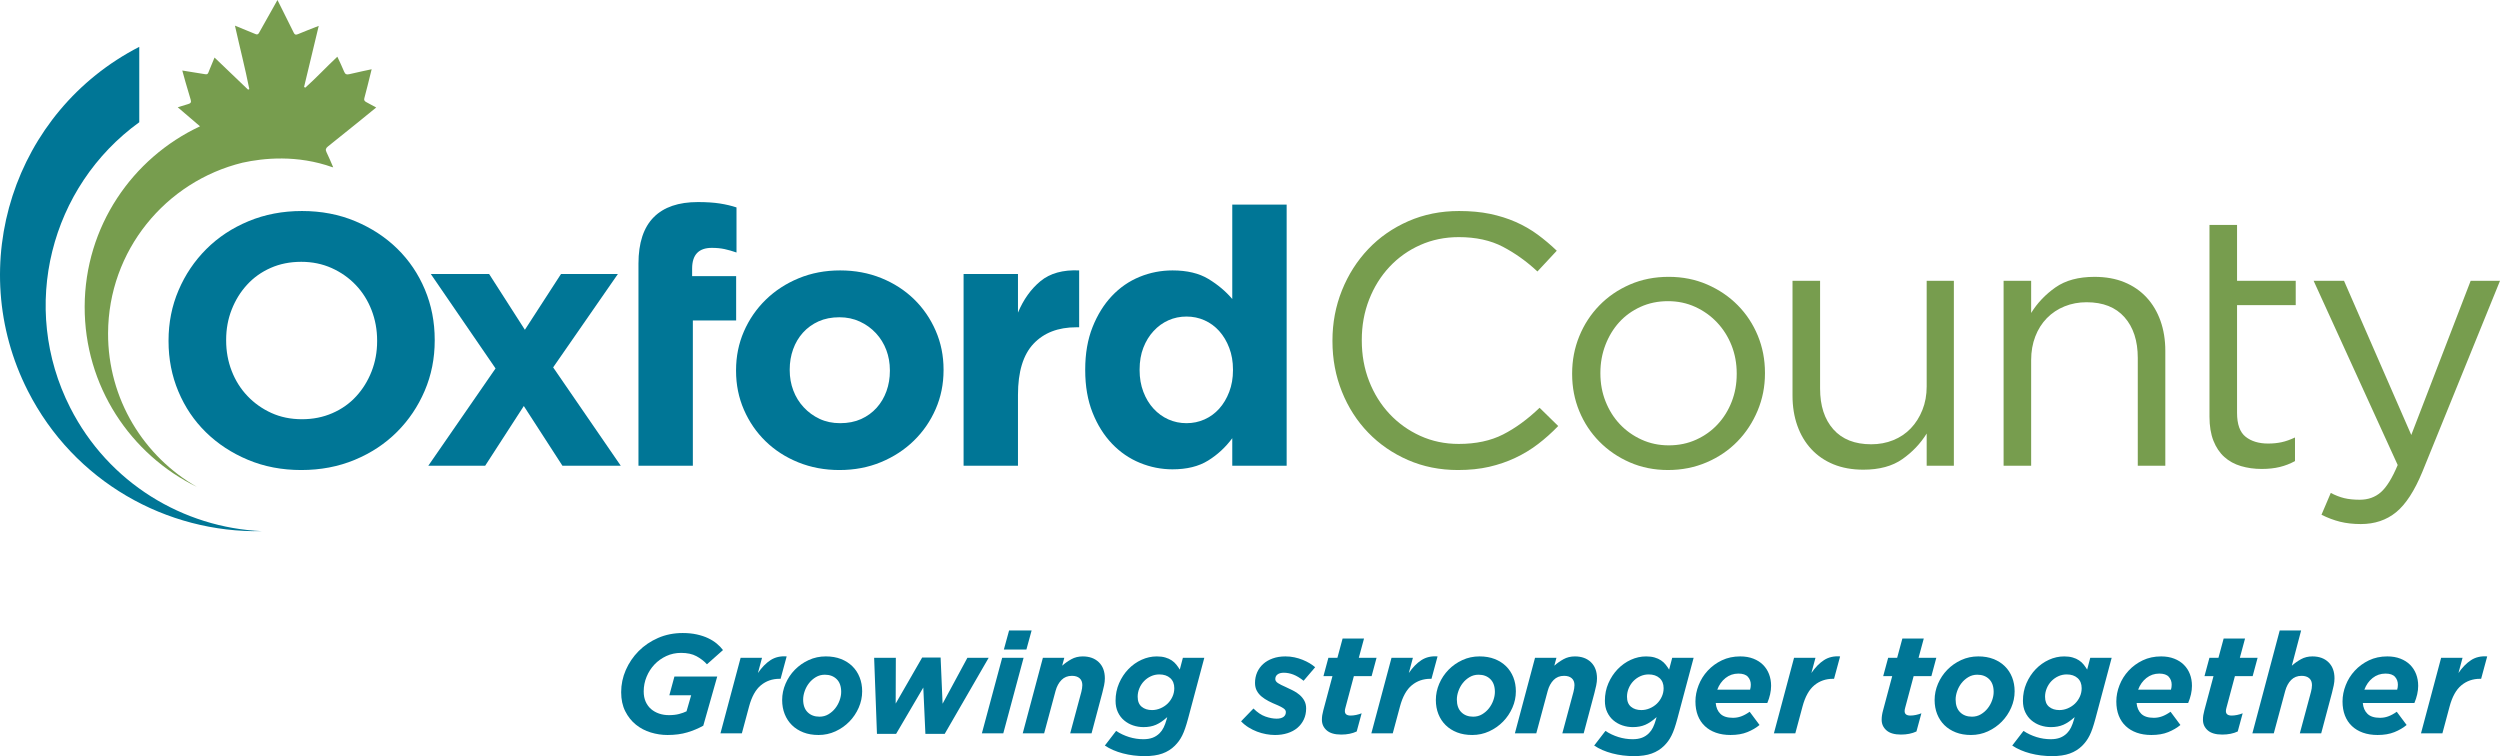 <?xml version="1.0" encoding="UTF-8" standalone="no"?>
<!-- Created with Inkscape (http://www.inkscape.org/) -->

<svg
   xmlns:dc="http://purl.org/dc/elements/1.1/"
   xmlns:cc="http://creativecommons.org/ns#"
   xmlns:rdf="http://www.w3.org/1999/02/22-rdf-syntax-ns#"
   xmlns:svg="http://www.w3.org/2000/svg"
   xmlns="http://www.w3.org/2000/svg"
   xmlns:sodipodi="http://sodipodi.sourceforge.net/DTD/sodipodi-0.dtd"
   xmlns:inkscape="http://www.inkscape.org/namespaces/inkscape"
   id="svg3151"
   version="1.1"
   inkscape:version="0.48.5 r10040"
   width="314.999"
   height="95.271"
viewbox="0 0 314.999 95.271"
   xml:space="preserve"
   sodipodi:docname="Oxford_County_Logo_CMYK.ai"><defs
     id="defs3155"><clipPath
       clipPathUnits="userSpaceOnUse"
       id="clipPath3165"><path
         d="M 0,108 288,108 288,0 0,0 0,108 z"
         id="path3167"
         inkscape:connector-curvature="0" /></clipPath></defs><sodipodi:namedview
     pagecolor="#ffffff"
     bordercolor="#666666"
     borderopacity="1"
     objecttolerance="10"
     gridtolerance="10"
     guidetolerance="10"
     inkscape:pageopacity="0"
     inkscape:pageshadow="2"
     inkscape:window-width="640"
     inkscape:window-height="480"
     id="namedview3153"
     showgrid="false"
     fit-margin-top="0"
     fit-margin-left="0"
     fit-margin-right="0"
     fit-margin-bottom="0"
     inkscape:zoom="1.1277778"
     inkscape:cx="180"
     inkscape:cy="67.5"
     inkscape:window-x="2414"
     inkscape:window-y="322"
     inkscape:window-maximized="0"
     inkscape:current-layer="g3159" /><g
     id="g3159"
     inkscape:groupmode="layer"
     inkscape:label="Oxford_County_Logo_CMYK"
     transform="matrix(1.25,0,0,-1.25,-1.6028705e-7,95.271)"><g
       id="g3161"
       transform="translate(-18,-15.892)"><g
         id="g3163"
         clip-path="url(#clipPath3165)"><g
           id="g3169"
           transform="translate(25.078,51.012)"><path
             d="m 0,0 c -5.159,10.148 -1.981,22.312 6.96,28.775 l 0,7.6 C -5.689,29.876 -10.715,14.373 -4.269,1.692 0.379,-7.458 9.725,-12.647 19.332,-12.442 11.393,-12.096 3.856,-7.593 0,0"
             style="fill:#007696;fill-opacity:1;fill-rule:nonzero;stroke:none"
             id="path3171"
             inkscape:connector-curvature="0" /></g><g
           id="g3173"
           transform="translate(48.44,49.851)"><path
             d="m 0,0 c 1.107,0 2.129,0.203 3.066,0.613 0.937,0.408 1.737,0.973 2.398,1.696 0.661,0.719 1.177,1.555 1.55,2.506 0.373,0.949 0.56,1.965 0.56,3.047 l 0,0.072 c 0,1.082 -0.187,2.104 -0.56,3.064 -0.373,0.962 -0.901,1.803 -1.586,2.525 -0.685,0.722 -1.496,1.291 -2.434,1.714 -0.938,0.42 -1.96,0.63 -3.065,0.63 -1.13,0 -2.159,-0.204 -3.084,-0.614 -0.926,-0.408 -1.719,-0.972 -2.379,-1.694 -0.663,-0.721 -1.179,-1.557 -1.552,-2.507 -0.373,-0.949 -0.558,-1.964 -0.558,-3.047 l 0,-0.071 c 0,-1.082 0.185,-2.104 0.558,-3.066 C -6.713,3.906 -6.185,3.065 -5.499,2.344 -4.814,1.622 -4.009,1.051 -3.082,0.63 -2.157,0.21 -1.13,0 0,0 m -0.071,-5.121 c -1.948,0 -3.739,0.342 -5.373,1.028 -1.636,0.685 -3.047,1.611 -4.238,2.777 -1.191,1.165 -2.116,2.535 -2.776,4.11 -0.663,1.575 -0.993,3.265 -0.993,5.068 l 0,0.072 c 0,1.803 0.336,3.491 1.01,5.066 0.672,1.575 1.605,2.957 2.795,4.147 1.19,1.191 2.608,2.128 4.256,2.813 1.646,0.686 3.443,1.028 5.39,1.028 1.947,0 3.738,-0.342 5.374,-1.028 1.635,-0.685 3.047,-1.61 4.237,-2.776 1.191,-1.167 2.116,-2.537 2.777,-4.111 0.661,-1.575 0.991,-3.264 0.991,-5.068 l 0,-0.071 C 13.379,6.13 13.043,4.441 12.37,2.867 11.697,1.291 10.766,-0.09 9.575,-1.281 8.385,-2.471 6.967,-3.408 5.32,-4.093 3.672,-4.779 1.876,-5.121 -0.071,-5.121"
             style="fill:#007696;fill-opacity:1;fill-rule:nonzero;stroke:none"
             id="path3175"
             inkscape:connector-curvature="0" /></g><g
           id="g3177"
           transform="translate(67.951,54.971)"><path
             d="m 0,0 -6.528,9.521 5.879,0 3.606,-5.626 3.642,5.626 5.734,0 -6.527,-9.414 6.816,-9.917 -5.879,0 -3.894,6.023 -3.896,-6.023 -5.733,0 L 0,0 z"
             style="fill:#007696;fill-opacity:1;fill-rule:nonzero;stroke:none"
             id="path3179"
             inkscape:connector-curvature="0" /></g><g
           id="g3181"
           transform="translate(82.357,64.311)"><path
             d="M 0,0 0,1.227 C 0,3.318 0.517,4.881 1.551,5.915 2.561,6.924 4.04,7.43 5.988,7.43 6.853,7.43 7.593,7.381 8.205,7.286 8.817,7.189 9.376,7.057 9.882,6.889 l 0,-4.544 C 9.472,2.489 9.076,2.603 8.692,2.687 8.308,2.771 7.874,2.813 7.393,2.813 6.07,2.813 5.409,2.116 5.409,0.722 l 0,-0.758 4.437,0 0,-4.472 -4.364,0 0,-14.641 -5.482,0 L 0,0 z"
             style="fill:#007696;fill-opacity:1;fill-rule:nonzero;stroke:none"
             id="path3183"
             inkscape:connector-curvature="0" /></g><g
           id="g3185"
           transform="translate(102.688,49.453)"><path
             d="M 0,0 C 0.793,0 1.496,0.138 2.109,0.414 2.722,0.69 3.246,1.07 3.678,1.552 4.11,2.031 4.44,2.59 4.669,3.228 4.898,3.865 5.012,4.544 5.012,5.266 l 0,0.071 C 5.012,6.06 4.891,6.738 4.652,7.375 4.411,8.011 4.063,8.578 3.606,9.071 3.149,9.562 2.608,9.954 1.983,10.242 c -0.625,0.289 -1.311,0.434 -2.055,0.434 -0.793,0 -1.496,-0.139 -2.11,-0.415 C -2.795,9.984 -3.318,9.604 -3.751,9.124 -4.183,8.644 -4.514,8.084 -4.743,7.447 -4.972,6.81 -5.085,6.13 -5.085,5.411 l 0,-0.074 c 0,-0.721 0.121,-1.4 0.361,-2.036 C -4.485,2.664 -4.136,2.097 -3.678,1.605 -3.223,1.113 -2.687,0.721 -2.073,0.433 -1.461,0.146 -0.771,0 0,0 m -0.072,-4.723 c -1.491,0 -2.873,0.258 -4.148,0.774 -1.274,0.516 -2.374,1.227 -3.299,2.128 -0.927,0.902 -1.653,1.959 -2.182,3.175 -0.528,1.213 -0.793,2.518 -0.793,3.912 l 0,0.071 c 0,1.395 0.265,2.699 0.793,3.913 0.529,1.213 1.263,2.278 2.2,3.192 0.937,0.914 2.043,1.635 3.318,2.163 1.274,0.529 2.668,0.793 4.183,0.793 1.49,0 2.872,-0.257 4.148,-0.773 1.273,-0.518 2.373,-1.228 3.299,-2.129 0.926,-0.902 1.652,-1.959 2.181,-3.174 0.529,-1.214 0.794,-2.519 0.794,-3.911 l 0,-0.074 C 10.422,3.942 10.157,2.639 9.628,1.424 9.099,0.211 8.366,-0.853 7.428,-1.767 6.491,-2.681 5.384,-3.402 4.11,-3.93 2.835,-4.459 1.442,-4.723 -0.072,-4.723"
             style="fill:#007696;fill-opacity:1;fill-rule:nonzero;stroke:none"
             id="path3187"
             inkscape:connector-curvature="0" /></g><g
           id="g3189"
           transform="translate(115.129,64.492)"><path
             d="m 0,0 5.482,0 0,-3.896 c 0.553,1.323 1.31,2.382 2.271,3.175 0.963,0.793 2.261,1.154 3.896,1.081 l 0,-5.733 -0.289,0 c -1.828,0 -3.264,-0.554 -4.309,-1.659 -1.047,-1.107 -1.569,-2.825 -1.569,-5.157 l 0,-7.141 L 0,-19.33 0,0 z"
             style="fill:#007696;fill-opacity:1;fill-rule:nonzero;stroke:none"
             id="path3191"
             inkscape:connector-curvature="0" /></g><g
           id="g3193"
           transform="translate(137.597,49.453)"><path
             d="m 0,0 c 0.649,0 1.255,0.126 1.819,0.379 0.566,0.252 1.059,0.614 1.48,1.082 0.42,0.468 0.758,1.033 1.01,1.696 0.253,0.66 0.378,1.387 0.378,2.18 l 0,0.074 c 0,0.793 -0.125,1.52 -0.378,2.18 -0.252,0.661 -0.59,1.227 -1.01,1.695 -0.421,0.469 -0.914,0.831 -1.48,1.083 -0.564,0.253 -1.17,0.378 -1.819,0.378 -0.649,0 -1.258,-0.125 -1.822,-0.378 C -2.388,10.117 -2.887,9.755 -3.318,9.286 -3.751,8.818 -4.094,8.259 -4.346,7.61 -4.599,6.961 -4.725,6.227 -4.725,5.411 l 0,-0.074 c 0,-0.793 0.126,-1.52 0.379,-2.18 0.252,-0.663 0.595,-1.228 1.028,-1.696 0.431,-0.468 0.93,-0.83 1.496,-1.082 C -1.258,0.126 -0.649,0 0,0 m -1.407,-4.652 c -1.13,0 -2.224,0.216 -3.282,0.65 -1.058,0.432 -1.996,1.075 -2.814,1.929 -0.816,0.853 -1.473,1.898 -1.965,3.137 -0.492,1.238 -0.74,2.663 -0.74,4.273 l 0,0.074 c 0,1.609 0.248,3.035 0.74,4.273 0.492,1.237 1.141,2.283 1.948,3.137 0.806,0.852 1.736,1.496 2.795,1.929 1.057,0.434 2.164,0.648 3.318,0.648 1.466,0 2.674,-0.288 3.624,-0.863 0.95,-0.578 1.749,-1.251 2.398,-2.021 l 0,9.521 5.482,0 0,-26.327 -5.482,0 0,2.778 C 3.941,-2.428 3.13,-3.18 2.181,-3.768 1.232,-4.358 0.035,-4.652 -1.407,-4.652"
             style="fill:#007696;fill-opacity:1;fill-rule:nonzero;stroke:none"
             id="path3195"
             inkscape:connector-curvature="0" /></g><g
           id="g3197"
           transform="translate(164.968,44.73)"><path
             d="m 0,0 c -1.827,0 -3.51,0.337 -5.049,1.01 -1.539,0.673 -2.874,1.592 -4.003,2.759 -1.13,1.166 -2.014,2.542 -2.65,4.127 -0.637,1.589 -0.955,3.283 -0.955,5.086 l 0,0.072 c 0,1.779 0.318,3.461 0.955,5.05 0.636,1.585 1.52,2.973 2.65,4.164 1.129,1.19 2.477,2.128 4.038,2.813 1.563,0.686 3.27,1.028 5.122,1.028 1.154,0 2.193,-0.097 3.121,-0.288 C 4.153,25.627 5.013,25.357 5.806,25.009 6.599,24.66 7.332,24.24 8.005,23.747 8.678,23.253 9.329,22.706 9.954,22.106 L 8.005,20.014 c -1.081,1.01 -2.242,1.84 -3.479,2.489 -1.239,0.649 -2.723,0.974 -4.453,0.974 -1.395,0 -2.688,-0.266 -3.878,-0.795 -1.189,-0.529 -2.223,-1.261 -3.101,-2.2 C -7.784,19.545 -8.469,18.446 -8.962,17.183 -9.455,15.92 -9.7,14.568 -9.7,13.126 l 0,-0.072 c 0,-1.467 0.245,-2.831 0.738,-4.093 0.493,-1.263 1.178,-2.363 2.056,-3.3 0.878,-0.938 1.912,-1.678 3.101,-2.218 1.19,-0.541 2.483,-0.812 3.878,-0.812 1.73,0 3.221,0.319 4.47,0.956 1.251,0.637 2.478,1.534 3.679,2.688 L 10.099,4.436 C 9.449,3.761 8.77,3.155 8.06,2.614 7.352,2.073 6.587,1.609 5.77,1.226 4.953,0.84 4.075,0.54 3.139,0.324 2.199,0.108 1.153,0 0,0"
             style="fill:#779d4e;fill-opacity:1;fill-rule:nonzero;stroke:none"
             id="path3199"
             inkscape:connector-curvature="0" /></g><g
           id="g3201"
           transform="translate(186.208,47.218)"><path
             d="M 0,0 C 1.01,0 1.936,0.193 2.777,0.578 3.618,0.961 4.34,1.479 4.939,2.128 5.541,2.777 6.011,3.535 6.347,4.4 6.684,5.265 6.852,6.19 6.852,7.177 l 0,0.072 c 0,1.01 -0.175,1.953 -0.522,2.831 -0.35,0.878 -0.836,1.647 -1.461,2.308 -0.626,0.661 -1.359,1.185 -2.2,1.569 -0.842,0.384 -1.756,0.576 -2.742,0.576 -1.008,0 -1.936,-0.192 -2.776,-0.576 -0.842,-0.384 -1.557,-0.901 -2.145,-1.55 -0.59,-0.649 -1.053,-1.414 -1.39,-2.291 C -6.719,9.238 -6.889,8.307 -6.889,7.321 l 0,-0.072 c 0,-1.009 0.174,-1.953 0.524,-2.831 C -6.016,3.54 -5.537,2.777 -4.923,2.128 -4.31,1.479 -3.583,0.961 -2.74,0.578 -1.899,0.193 -0.986,0 0,0 m -0.073,-2.487 c -1.393,0 -2.681,0.258 -3.859,0.774 -1.177,0.516 -2.2,1.215 -3.063,2.093 -0.866,0.876 -1.539,1.897 -2.021,3.064 -0.481,1.166 -0.721,2.411 -0.721,3.733 l 0,0.072 c 0,1.322 0.24,2.572 0.721,3.751 0.482,1.178 1.155,2.211 2.021,3.101 0.863,0.89 1.892,1.592 3.082,2.11 1.189,0.517 2.495,0.774 3.913,0.774 1.395,0 2.686,-0.257 3.878,-0.774 C 5.067,15.693 6.094,14.996 6.96,14.119 7.826,13.241 8.498,12.22 8.98,11.054 9.459,9.887 9.7,8.643 9.7,7.321 l 0,-0.072 C 9.7,5.926 9.454,4.676 8.961,3.499 8.468,2.32 7.791,1.286 6.925,0.396 6.059,-0.494 5.024,-1.197 3.823,-1.713 2.62,-2.229 1.321,-2.487 -0.073,-2.487"
             style="fill:#779d4e;fill-opacity:1;fill-rule:nonzero;stroke:none"
             id="path3203"
             inkscape:connector-curvature="0" /></g><g
           id="g3205"
           transform="translate(205.827,44.765)"><path
             d="M 0,0 C -1.131,0 -2.136,0.181 -3.012,0.54 -3.89,0.901 -4.635,1.412 -5.249,2.074 -5.862,2.735 -6.33,3.522 -6.655,4.437 -6.979,5.35 -7.142,6.359 -7.142,7.465 l 0,11.576 2.779,0 0,-10.867 c 0,-1.728 0.443,-3.095 1.333,-4.102 0.889,-1.008 2.164,-1.511 3.823,-1.511 0.793,0 1.532,0.136 2.216,0.413 0.687,0.276 1.274,0.672 1.768,1.188 0.494,0.516 0.885,1.134 1.173,1.854 0.288,0.718 0.432,1.51 0.432,2.374 l 0,10.651 2.74,0 0,-18.645 -2.74,0 0,3.247 C 5.756,2.634 4.939,1.772 3.93,1.064 2.92,0.354 1.609,0 0,0"
             style="fill:#779d4e;fill-opacity:1;fill-rule:nonzero;stroke:none"
             id="path3207"
             inkscape:connector-curvature="0" /></g><g
           id="g3209"
           transform="translate(219.962,63.806)"><path
             d="m 0,0 2.777,0 0,-3.245 c 0.626,1.01 1.443,1.869 2.452,2.578 1.011,0.709 2.321,1.063 3.933,1.063 1.128,0 2.133,-0.179 3.011,-0.54 0.876,-0.361 1.621,-0.871 2.235,-1.532 0.613,-0.662 1.081,-1.449 1.406,-2.362 0.324,-0.915 0.487,-1.924 0.487,-3.03 l 0,-11.577 -2.776,0 0,10.868 c 0,1.728 -0.446,3.094 -1.336,4.102 -0.889,1.008 -2.164,1.512 -3.821,1.512 -0.795,0 -1.533,-0.138 -2.218,-0.414 C 5.463,-2.854 4.868,-3.25 4.363,-3.765 3.86,-4.281 3.469,-4.898 3.193,-5.618 2.917,-6.337 2.777,-7.13 2.777,-7.993 l 0,-10.652 -2.777,0 L 0,0 z"
             style="fill:#779d4e;fill-opacity:1;fill-rule:nonzero;stroke:none"
             id="path3211"
             inkscape:connector-curvature="0" /></g><g
           id="g3213"
           transform="translate(245.981,44.839)"><path
             d="m 0,0 c -0.746,0 -1.441,0.096 -2.091,0.288 -0.649,0.192 -1.208,0.497 -1.678,0.919 -0.467,0.421 -0.835,0.967 -1.1,1.641 -0.264,0.673 -0.397,1.479 -0.397,2.417 l 0,11.251 0,2.452 0,5.626 2.779,0 0,-5.626 5.914,0 0,-2.452 -5.914,0 0,-10.863 c 0,-1.15 0.288,-1.955 0.866,-2.41 0.575,-0.456 1.333,-0.682 2.27,-0.682 0.482,0 0.932,0.044 1.352,0.135 0.421,0.091 0.871,0.249 1.353,0.477 l 0,-2.38 C 2.872,0.528 2.362,0.33 1.822,0.198 1.281,0.065 0.673,0 0,0"
             style="fill:#779d4e;fill-opacity:1;fill-rule:nonzero;stroke:none"
             id="path3215"
             inkscape:connector-curvature="0" /></g><g
           id="g3217"
           transform="translate(255.972,39.284)"><path
             d="m 0,0 c -0.77,0 -1.468,0.079 -2.094,0.234 -0.625,0.157 -1.248,0.391 -1.873,0.704 l 0.937,2.2 c 0.458,-0.242 0.908,-0.415 1.352,-0.525 0.447,-0.107 0.968,-0.161 1.57,-0.161 0.839,0 1.55,0.253 2.126,0.758 0.578,0.505 1.142,1.419 1.697,2.741 l -8.475,18.571 3.063,0 6.781,-15.543 5.987,15.543 2.957,0 L 6.202,5.266 C 5.409,3.342 4.524,1.983 3.552,1.19 2.577,0.396 1.393,0 0,0"
             style="fill:#779d4e;fill-opacity:1;fill-rule:nonzero;stroke:none"
             id="path3219"
             inkscape:connector-curvature="0" /></g><g
           id="g3221"
           transform="translate(50.906,76.779)"><path
             d="M 0,0 C -0.119,0.248 -0.065,0.394 0.148,0.565 1.638,1.747 4.862,4.359 5.014,4.494 4.653,4.692 4.334,4.874 4.008,5.04 3.827,5.136 3.763,5.249 3.822,5.44 3.901,5.686 4.371,7.6 4.557,8.35 4.396,8.317 2.925,8.003 2.311,7.854 2.042,7.79 1.89,7.838 1.787,8.095 1.587,8.595 1.343,9.079 1.098,9.614 -0.015,8.574 -1.021,7.486 -2.13,6.495 -2.174,6.518 -2.217,6.538 -2.257,6.56 c 0.488,2.04 0.978,4.077 1.479,6.162 -0.737,-0.293 -1.429,-0.552 -2.105,-0.839 -0.228,-0.094 -0.322,-0.037 -0.409,0.141 -0.25,0.513 -1.334,2.679 -1.645,3.305 -0.266,-0.475 -1.491,-2.653 -1.866,-3.321 -0.083,-0.15 -0.186,-0.185 -0.353,-0.111 -0.272,0.121 -1.615,0.661 -2.067,0.848 0.485,-2.182 1.028,-4.277 1.448,-6.395 -0.04,-0.02 -0.083,-0.038 -0.123,-0.06 -1.119,1.07 -2.236,2.139 -3.382,3.238 -0.17,-0.412 -0.321,-0.775 -0.47,-1.135 -0.268,-0.664 -0.144,-0.591 -0.888,-0.477 -0.622,0.092 -1.242,0.198 -1.893,0.304 0.021,-0.113 0.57,-2.051 0.846,-2.939 0.079,-0.253 0.006,-0.372 -0.255,-0.443 -0.342,-0.095 -0.678,-0.208 -1.049,-0.321 0.043,-0.045 1.081,-0.931 2.245,-1.921 -6.84,-3.202 -11.6,-10.114 -11.627,-18.165 -0.027,-7.999 4.608,-14.923 11.354,-18.204 -5.389,3.07 -9.017,8.87 -8.995,15.513 0.029,8.338 5.801,15.291 13.549,17.189 2.115,0.467 5.517,0.817 9.09,-0.463 L 0.599,-1.509 C 0.631,-1.522 0.665,-1.535 0.682,-1.539 0.439,-0.984 0.242,-0.484 0,0"
             style="fill:#779d4e;fill-opacity:1;fill-rule:nonzero;stroke:none"
             id="path3223"
             inkscape:connector-curvature="0" /></g><g
           id="g3225"
           transform="translate(85.284,18.022)"><path
             d="m 0,0 c -0.567,0 -1.131,0.085 -1.689,0.255 -0.559,0.171 -1.058,0.432 -1.498,0.788 -0.44,0.355 -0.798,0.805 -1.072,1.349 -0.275,0.544 -0.412,1.186 -0.412,1.923 0,0.777 0.156,1.523 0.468,2.237 0.313,0.715 0.744,1.348 1.292,1.903 0.549,0.553 1.203,0.995 1.96,1.327 0.757,0.33 1.585,0.497 2.485,0.497 0.52,0 0.993,-0.048 1.42,-0.142 C 3.379,10.042 3.758,9.917 4.089,9.761 4.42,9.604 4.711,9.423 4.963,9.214 5.213,9.006 5.424,8.787 5.594,8.561 L 3.976,7.127 C 3.682,7.448 3.33,7.721 2.917,7.943 2.506,8.166 1.988,8.276 1.363,8.276 0.833,8.276 0.339,8.17 -0.121,7.958 -0.58,7.744 -0.977,7.46 -1.313,7.106 -1.649,6.751 -1.915,6.339 -2.108,5.87 -2.302,5.402 -2.399,4.907 -2.399,4.387 c 0,-0.388 0.066,-0.732 0.198,-1.03 0.133,-0.297 0.315,-0.546 0.547,-0.745 0.232,-0.199 0.502,-0.35 0.809,-0.455 0.308,-0.104 0.637,-0.156 0.987,-0.156 0.388,0 0.727,0.038 1.015,0.113 0.289,0.075 0.542,0.167 0.76,0.271 l 0.468,1.619 -2.2,0 0.511,1.888 4.316,0 L 3.607,0.937 C 3.114,0.662 2.577,0.437 1.995,0.262 1.413,0.087 0.748,0 0,0"
             style="fill:#007696;fill-opacity:1;fill-rule:nonzero;stroke:none"
             id="path3227"
             inkscape:connector-curvature="0" /></g><g
           id="g3229"
           transform="translate(92.653,25.801)"><path
             d="M 0,0 2.158,0 1.747,-1.532 c 0.387,0.567 0.811,1.001 1.271,1.299 0.459,0.297 1,0.423 1.625,0.375 l -0.611,-2.257 -0.113,0 c -0.72,0 -1.345,-0.217 -1.875,-0.653 C 1.515,-3.203 1.117,-3.919 0.852,-4.912 l -0.724,-2.697 -2.158,0 L 0,0 z"
             style="fill:#007696;fill-opacity:1;fill-rule:nonzero;stroke:none"
             id="path3231"
             inkscape:connector-curvature="0" /></g><g
           id="g3233"
           transform="translate(100.604,19.868)"><path
             d="m 0,0 c 0.331,0 0.631,0.08 0.901,0.24 0.27,0.162 0.5,0.363 0.689,0.605 0.189,0.24 0.336,0.509 0.44,0.801 0.104,0.293 0.157,0.578 0.157,0.852 0,0.559 -0.152,0.987 -0.455,1.285 C 1.429,4.081 1.031,4.23 0.54,4.23 0.208,4.23 -0.093,4.149 -0.362,3.989 -0.632,3.828 -0.861,3.627 -1.051,3.385 -1.24,3.145 -1.387,2.874 -1.491,2.577 -1.595,2.278 -1.647,1.996 -1.647,1.732 -1.647,1.173 -1.496,0.744 -1.193,0.447 -0.89,0.148 -0.493,0 0,0 m -0.1,-1.846 c -0.567,0 -1.077,0.087 -1.526,0.262 -0.45,0.176 -0.833,0.419 -1.15,0.731 -0.317,0.313 -0.56,0.684 -0.731,1.115 -0.171,0.43 -0.256,0.901 -0.256,1.414 0,0.567 0.114,1.116 0.341,1.645 0.227,0.531 0.54,0.998 0.937,1.406 0.398,0.407 0.863,0.734 1.399,0.98 0.534,0.246 1.109,0.368 1.725,0.368 0.568,0 1.076,-0.087 1.526,-0.262 C 2.614,5.638 2.998,5.395 3.315,5.082 3.632,4.771 3.876,4.398 4.046,3.968 4.217,3.537 4.302,3.066 4.302,2.556 4.302,1.987 4.186,1.438 3.954,0.908 3.722,0.378 3.407,-0.091 3.01,-0.497 2.612,-0.904 2.146,-1.231 1.611,-1.478 1.076,-1.724 0.506,-1.846 -0.1,-1.846"
             style="fill:#007696;fill-opacity:1;fill-rule:nonzero;stroke:none"
             id="path3235"
             inkscape:connector-curvature="0" /></g><g
           id="g3237"
           transform="translate(106.113,25.801)"><path
             d="m 0,0 2.187,0 -0.016,-4.613 2.67,4.641 1.86,0 L 6.9,-4.628 9.399,0 l 2.144,0 -4.43,-7.666 -1.946,0 -0.212,4.67 -2.74,-4.67 -1.931,0 L 0,0 z"
             style="fill:#007696;fill-opacity:1;fill-rule:nonzero;stroke:none"
             id="path3239"
             inkscape:connector-curvature="0" /></g><g
           id="g3241"
           transform="translate(119.715,28.556)"><path
             d="m 0,0 2.271,0 -0.525,-1.917 -2.272,0 L 0,0 z m -0.696,-2.755 2.158,0 -2.045,-7.609 -2.158,0 2.045,7.609 z"
             style="fill:#007696;fill-opacity:1;fill-rule:nonzero;stroke:none"
             id="path3243"
             inkscape:connector-curvature="0" /></g><g
           id="g3245"
           transform="translate(123.122,25.801)"><path
             d="M 0,0 2.158,0 1.945,-0.795 c 0.275,0.247 0.582,0.464 0.923,0.653 0.34,0.19 0.724,0.284 1.15,0.284 0.677,0 1.218,-0.196 1.623,-0.588 C 6.045,-0.84 6.247,-1.382 6.247,-2.073 6.247,-2.29 6.221,-2.524 6.17,-2.775 6.118,-3.026 6.059,-3.274 5.993,-3.521 l -1.086,-4.088 -2.153,0 1.122,4.173 c 0.029,0.105 0.052,0.221 0.071,0.348 0.019,0.128 0.029,0.24 0.029,0.334 0,0.304 -0.093,0.535 -0.277,0.696 -0.185,0.161 -0.443,0.242 -0.774,0.242 -0.426,0 -0.776,-0.14 -1.051,-0.419 C 1.6,-2.516 1.401,-2.881 1.278,-3.335 l -1.15,-4.274 -2.158,0 L 0,0 z"
             style="fill:#007696;fill-opacity:1;fill-rule:nonzero;stroke:none"
             id="path3247"
             inkscape:connector-curvature="0" /></g><g
           id="g3249"
           transform="translate(134.125,20.534)"><path
             d="M 0,0 C 0.293,0 0.578,0.06 0.852,0.178 1.126,0.296 1.365,0.453 1.569,0.65 1.772,0.849 1.936,1.082 2.059,1.352 2.182,1.619 2.243,1.905 2.243,2.207 2.243,2.64 2.106,2.979 1.832,3.226 1.557,3.47 1.193,3.593 0.738,3.593 0.435,3.593 0.151,3.531 -0.113,3.409 -0.379,3.287 -0.61,3.121 -0.809,2.914 -1.008,2.706 -1.164,2.467 -1.277,2.193 -1.392,1.919 -1.448,1.636 -1.448,1.345 c 0,-0.453 0.135,-0.79 0.405,-1.012 C -0.774,0.111 -0.426,0 0,0 m -0.738,-4.642 c -0.767,0 -1.501,0.092 -2.201,0.276 -0.7,0.185 -1.307,0.447 -1.817,0.789 l 1.135,1.476 c 0.398,-0.264 0.833,-0.47 1.307,-0.618 0.473,-0.146 0.951,-0.219 1.434,-0.219 0.359,0 0.672,0.049 0.937,0.149 0.265,0.099 0.502,0.254 0.71,0.461 0.16,0.161 0.295,0.353 0.404,0.575 0.109,0.223 0.206,0.484 0.291,0.788 l 0.071,0.256 C 1.136,-1.068 0.757,-1.327 0.397,-1.483 0.038,-1.639 -0.379,-1.718 -0.852,-1.718 c -0.369,0 -0.722,0.058 -1.058,0.171 -0.336,0.113 -0.636,0.281 -0.901,0.504 -0.266,0.222 -0.476,0.499 -0.632,0.831 -0.156,0.33 -0.234,0.714 -0.234,1.149 0,0.635 0.118,1.224 0.354,1.768 0.237,0.545 0.55,1.019 0.938,1.421 0.387,0.401 0.83,0.716 1.327,0.943 0.497,0.227 1.011,0.34 1.541,0.34 0.322,0 0.605,-0.035 0.851,-0.107 C 1.581,5.231 1.796,5.134 1.98,5.01 2.165,4.886 2.322,4.742 2.449,4.58 2.577,4.418 2.693,4.251 2.797,4.08 L 3.109,5.268 5.268,5.267 3.635,-0.852 C 3.531,-1.24 3.431,-1.571 3.336,-1.845 3.242,-2.12 3.142,-2.361 3.039,-2.569 2.934,-2.777 2.823,-2.962 2.705,-3.123 2.586,-3.283 2.451,-3.44 2.3,-3.592 1.95,-3.942 1.531,-4.204 1.043,-4.38 0.556,-4.555 -0.038,-4.642 -0.738,-4.642"
             style="fill:#007696;fill-opacity:1;fill-rule:nonzero;stroke:none"
             id="path3251"
             inkscape:connector-curvature="0" /></g><g
           id="g3253"
           transform="translate(146.522,18.022)"><path
             d="M 0,0 C -0.285,0 -0.583,0.028 -0.896,0.085 -1.208,0.142 -1.514,0.227 -1.812,0.34 -2.11,0.454 -2.396,0.596 -2.67,0.766 -2.945,0.937 -3.196,1.14 -3.423,1.377 l 1.249,1.292 c 0.398,-0.398 0.801,-0.668 1.207,-0.81 0.407,-0.142 0.782,-0.213 1.127,-0.213 0.29,0 0.52,0.056 0.685,0.171 0.165,0.114 0.247,0.279 0.247,0.496 0,0.142 -0.08,0.267 -0.243,0.377 -0.161,0.109 -0.375,0.22 -0.642,0.333 -0.305,0.123 -0.589,0.253 -0.855,0.391 -0.266,0.137 -0.501,0.291 -0.706,0.461 -0.205,0.171 -0.366,0.367 -0.485,0.59 -0.119,0.222 -0.178,0.485 -0.178,0.787 0,0.379 0.071,0.731 0.213,1.059 0.143,0.327 0.346,0.607 0.607,0.844 0.261,0.237 0.583,0.424 0.963,0.561 0.38,0.137 0.807,0.205 1.284,0.205 0.311,0 0.612,-0.03 0.901,-0.092 C 2.239,7.768 2.514,7.686 2.775,7.581 3.034,7.477 3.271,7.36 3.485,7.233 3.697,7.106 3.884,6.971 4.045,6.829 L 2.881,5.466 C 2.512,5.759 2.166,5.967 1.845,6.09 1.522,6.213 1.204,6.275 0.89,6.275 0.615,6.275 0.404,6.219 0.253,6.104 0.104,5.991 0.027,5.835 0.027,5.636 0.027,5.484 0.117,5.351 0.297,5.23 0.478,5.113 0.733,4.983 1.063,4.842 1.309,4.727 1.555,4.609 1.804,4.486 2.053,4.362 2.277,4.216 2.473,4.046 2.671,3.875 2.832,3.679 2.953,3.456 3.074,3.234 3.136,2.976 3.136,2.684 3.136,2.267 3.059,1.893 2.901,1.561 2.744,1.229 2.527,0.948 2.252,0.716 1.978,0.484 1.646,0.307 1.261,0.184 0.876,0.062 0.455,0 0,0"
             style="fill:#007696;fill-opacity:1;fill-rule:nonzero;stroke:none"
             id="path3255"
             inkscape:connector-curvature="0" /></g><g
           id="g3257"
           transform="translate(153.193,18.064)"><path
             d="m 0,0 c -0.654,0 -1.141,0.142 -1.463,0.426 -0.322,0.284 -0.482,0.638 -0.482,1.064 0,0.161 0.011,0.319 0.035,0.469 0.024,0.151 0.059,0.312 0.106,0.482 l 0.923,3.452 -0.908,0 0.496,1.844 0.91,0 0.525,1.947 2.159,0 -0.527,-1.947 1.789,0 -0.497,-1.844 -1.789,0 L 0.426,2.708 C 0.406,2.651 0.393,2.593 0.383,2.532 0.374,2.472 0.369,2.417 0.369,2.37 c 0,-0.303 0.194,-0.453 0.582,-0.453 0.169,0 0.353,0.02 0.547,0.06 0.193,0.04 0.38,0.095 0.561,0.168 L 1.562,0.312 C 1.116,0.104 0.597,0 0,0"
             style="fill:#007696;fill-opacity:1;fill-rule:nonzero;stroke:none"
             id="path3259"
             inkscape:connector-curvature="0" /></g><g
           id="g3261"
           transform="translate(158.263,25.801)"><path
             d="m 0,0 2.156,0 -0.41,-1.532 c 0.387,0.567 0.811,1.001 1.27,1.299 0.46,0.297 1.001,0.423 1.626,0.375 l -0.612,-2.257 -0.113,0 c -0.72,0 -1.344,-0.217 -1.873,-0.653 -0.53,-0.435 -0.928,-1.151 -1.192,-2.144 l -0.725,-2.697 -2.158,0 L 0,0 z"
             style="fill:#007696;fill-opacity:1;fill-rule:nonzero;stroke:none"
             id="path3263"
             inkscape:connector-curvature="0" /></g><g
           id="g3265"
           transform="translate(166.497,19.868)"><path
             d="m 0,0 c 0.331,0 0.632,0.08 0.901,0.24 0.271,0.162 0.5,0.363 0.689,0.605 0.189,0.24 0.336,0.509 0.44,0.801 0.104,0.293 0.158,0.578 0.158,0.852 0,0.559 -0.153,0.987 -0.457,1.285 C 1.43,4.081 1.031,4.23 0.54,4.23 0.207,4.23 -0.093,4.149 -0.361,3.989 -0.632,3.828 -0.862,3.627 -1.051,3.385 -1.239,3.145 -1.387,2.874 -1.491,2.577 -1.596,2.278 -1.647,1.996 -1.647,1.732 -1.647,1.173 -1.495,0.744 -1.192,0.447 -0.891,0.148 -0.492,0 0,0 m -0.1,-1.846 c -0.567,0 -1.076,0.087 -1.527,0.262 -0.448,0.176 -0.833,0.419 -1.148,0.731 -0.318,0.313 -0.561,0.684 -0.733,1.115 -0.17,0.43 -0.255,0.901 -0.255,1.414 0,0.567 0.114,1.116 0.34,1.645 0.229,0.531 0.541,0.998 0.938,1.406 0.398,0.407 0.863,0.734 1.399,0.98 0.534,0.246 1.109,0.368 1.725,0.368 0.568,0 1.077,-0.087 1.526,-0.262 C 2.614,5.638 2.998,5.395 3.315,5.082 3.632,4.771 3.876,4.398 4.047,3.968 4.217,3.537 4.302,3.066 4.302,2.556 4.302,1.987 4.187,1.438 3.954,0.908 3.722,0.378 3.407,-0.091 3.01,-0.497 2.612,-0.904 2.146,-1.231 1.611,-1.478 1.076,-1.724 0.507,-1.846 -0.1,-1.846"
             style="fill:#007696;fill-opacity:1;fill-rule:nonzero;stroke:none"
             id="path3267"
             inkscape:connector-curvature="0" /></g><g
           id="g3269"
           transform="translate(172.73,25.801)"><path
             d="M 0,0 2.158,0 1.944,-0.795 c 0.276,0.247 0.583,0.464 0.923,0.653 0.342,0.19 0.725,0.284 1.152,0.284 0.675,0 1.217,-0.196 1.622,-0.588 0.403,-0.394 0.606,-0.936 0.606,-1.627 0,-0.217 -0.025,-0.451 -0.078,-0.702 -0.052,-0.251 -0.11,-0.499 -0.176,-0.746 l -1.087,-4.088 -2.152,0 1.121,4.173 c 0.03,0.105 0.052,0.221 0.072,0.348 0.019,0.128 0.029,0.24 0.029,0.334 0,0.304 -0.093,0.535 -0.278,0.696 -0.183,0.161 -0.441,0.242 -0.774,0.242 -0.425,0 -0.775,-0.14 -1.05,-0.419 C 1.601,-2.516 1.4,-2.881 1.278,-3.335 l -1.15,-4.274 -2.157,0 L 0,0 z"
             style="fill:#007696;fill-opacity:1;fill-rule:nonzero;stroke:none"
             id="path3271"
             inkscape:connector-curvature="0" /></g><g
           id="g3273"
           transform="translate(183.449,20.534)"><path
             d="M 0,0 C 0.292,0 0.578,0.06 0.852,0.178 1.126,0.296 1.365,0.453 1.569,0.65 1.772,0.849 1.936,1.082 2.059,1.352 2.182,1.619 2.243,1.905 2.243,2.207 2.243,2.64 2.106,2.979 1.831,3.226 1.558,3.47 1.192,3.593 0.738,3.593 0.436,3.593 0.15,3.531 -0.113,3.409 -0.379,3.287 -0.61,3.121 -0.81,2.914 -1.008,2.706 -1.164,2.467 -1.277,2.193 -1.392,1.919 -1.448,1.636 -1.448,1.345 c 0,-0.453 0.135,-0.79 0.405,-1.012 C -0.774,0.111 -0.426,0 0,0 m -0.739,-4.642 c -0.766,0 -1.499,0.092 -2.199,0.276 -0.702,0.185 -1.308,0.447 -1.818,0.789 l 1.136,1.476 c 0.397,-0.264 0.833,-0.47 1.306,-0.618 0.473,-0.146 0.951,-0.219 1.433,-0.219 0.36,0 0.673,0.049 0.938,0.149 0.265,0.099 0.503,0.254 0.71,0.461 0.161,0.161 0.295,0.353 0.405,0.575 0.108,0.223 0.206,0.484 0.291,0.788 l 0.071,0.256 C 1.135,-1.068 0.758,-1.327 0.397,-1.483 c -0.359,-0.156 -0.776,-0.235 -1.25,-0.235 -0.368,0 -0.721,0.058 -1.056,0.171 -0.337,0.113 -0.638,0.281 -0.902,0.504 -0.265,0.222 -0.475,0.499 -0.632,0.831 -0.157,0.33 -0.234,0.714 -0.234,1.149 0,0.635 0.117,1.224 0.354,1.768 0.237,0.545 0.55,1.019 0.938,1.421 0.388,0.401 0.829,0.716 1.327,0.943 0.497,0.227 1.011,0.34 1.541,0.34 0.322,0 0.605,-0.035 0.851,-0.107 C 1.581,5.231 1.796,5.134 1.979,5.01 2.165,4.886 2.322,4.742 2.449,4.58 2.577,4.418 2.692,4.251 2.797,4.08 L 3.109,5.268 5.268,5.267 3.635,-0.852 C 3.53,-1.24 3.432,-1.571 3.337,-1.845 3.242,-2.12 3.143,-2.361 3.038,-2.569 2.934,-2.777 2.822,-2.962 2.704,-3.123 2.587,-3.283 2.452,-3.44 2.301,-3.592 1.949,-3.942 1.531,-4.204 1.043,-4.38 0.557,-4.555 -0.038,-4.642 -0.739,-4.642"
             style="fill:#007696;fill-opacity:1;fill-rule:nonzero;stroke:none"
             id="path3275"
             inkscape:connector-curvature="0" /></g><g
           id="g3277"
           transform="translate(194.409,22.593)"><path
             d="m 0,0 c 0.049,0.16 0.072,0.327 0.072,0.497 0,0.313 -0.097,0.577 -0.292,0.795 -0.193,0.218 -0.512,0.327 -0.958,0.327 -0.492,0 -0.925,-0.15 -1.299,-0.447 C -2.851,0.873 -3.127,0.482 -3.307,0 L 0,0 z m -3.464,-1.349 c 0.038,-0.454 0.194,-0.816 0.469,-1.087 0.274,-0.269 0.696,-0.403 1.264,-0.403 0.285,0 0.558,0.047 0.823,0.142 0.264,0.093 0.554,0.25 0.866,0.468 l 0.994,-1.334 c -0.341,-0.285 -0.75,-0.524 -1.228,-0.718 -0.478,-0.194 -1.043,-0.29 -1.697,-0.29 -0.548,0 -1.042,0.078 -1.478,0.233 -0.439,0.156 -0.809,0.379 -1.113,0.668 -0.305,0.288 -0.539,0.641 -0.702,1.058 -0.161,0.416 -0.243,0.889 -0.243,1.419 0,0.548 0.107,1.096 0.321,1.64 0.213,0.544 0.517,1.032 0.916,1.462 0.397,0.431 0.873,0.779 1.426,1.045 0.554,0.264 1.171,0.396 1.853,0.396 0.493,0 0.931,-0.076 1.321,-0.227 C 0.715,2.973 1.042,2.764 1.308,2.499 1.572,2.233 1.772,1.921 1.91,1.562 2.048,1.202 2.117,0.81 2.117,0.384 2.117,0.108 2.084,-0.176 2.018,-0.469 1.952,-0.763 1.857,-1.057 1.734,-1.349 l -5.198,0 z"
             style="fill:#007696;fill-opacity:1;fill-rule:nonzero;stroke:none"
             id="path3279"
             inkscape:connector-curvature="0" /></g><g
           id="g3281"
           transform="translate(198.839,25.801)"><path
             d="M 0,0 2.16,0 1.747,-1.532 c 0.388,0.567 0.812,1.001 1.272,1.299 0.458,0.297 1.001,0.423 1.625,0.375 l -0.611,-2.257 -0.113,0 C 3.2,-2.115 2.575,-2.332 2.045,-2.768 1.516,-3.203 1.118,-3.919 0.853,-4.912 l -0.724,-2.697 -2.158,0 L 0,0 z"
             style="fill:#007696;fill-opacity:1;fill-rule:nonzero;stroke:none"
             id="path3283"
             inkscape:connector-curvature="0" /></g><g
           id="g3285"
           transform="translate(209.615,18.064)"><path
             d="m 0,0 c -0.652,0 -1.14,0.142 -1.461,0.426 -0.323,0.284 -0.483,0.638 -0.483,1.064 0,0.161 0.011,0.319 0.035,0.469 0.023,0.151 0.058,0.312 0.106,0.482 l 0.922,3.452 -0.908,0 0.498,1.844 0.908,0 0.526,1.947 2.158,0 -0.527,-1.947 1.789,0 -0.495,-1.844 -1.789,0 L 0.427,2.708 C 0.408,2.651 0.395,2.593 0.385,2.532 0.375,2.472 0.37,2.417 0.37,2.37 c 0,-0.303 0.193,-0.453 0.582,-0.453 0.17,0 0.353,0.02 0.547,0.06 0.193,0.04 0.381,0.095 0.562,0.168 L 1.562,0.312 C 1.117,0.104 0.597,0 0,0"
             style="fill:#007696;fill-opacity:1;fill-rule:nonzero;stroke:none"
             id="path3287"
             inkscape:connector-curvature="0" /></g><g
           id="g3289"
           transform="translate(216.773,19.868)"><path
             d="M 0,0 C 0.331,0 0.631,0.08 0.901,0.24 1.172,0.402 1.4,0.603 1.589,0.845 1.779,1.085 1.926,1.354 2.03,1.646 2.135,1.939 2.187,2.224 2.187,2.498 2.187,3.057 2.035,3.485 1.73,3.783 1.429,4.081 1.031,4.23 0.539,4.23 0.207,4.23 -0.094,4.149 -0.362,3.989 -0.632,3.828 -0.861,3.627 -1.052,3.385 -1.24,3.145 -1.387,2.874 -1.491,2.577 -1.596,2.278 -1.647,1.996 -1.647,1.732 -1.647,1.173 -1.495,0.744 -1.193,0.447 -0.891,0.148 -0.492,0 0,0 m -0.101,-1.846 c -0.566,0 -1.076,0.087 -1.525,0.262 -0.45,0.176 -0.834,0.419 -1.151,0.731 -0.316,0.313 -0.559,0.684 -0.731,1.115 -0.171,0.43 -0.256,0.901 -0.256,1.414 0,0.567 0.114,1.116 0.341,1.645 0.229,0.531 0.54,0.998 0.938,1.406 0.397,0.407 0.863,0.734 1.398,0.98 0.535,0.246 1.11,0.368 1.725,0.368 0.569,0 1.076,-0.087 1.527,-0.262 C 2.613,5.638 2.998,5.395 3.314,5.082 3.632,4.771 3.876,4.398 4.046,3.968 4.216,3.537 4.301,3.066 4.301,2.556 4.301,1.987 4.186,1.438 3.954,0.908 3.722,0.378 3.406,-0.091 3.01,-0.497 2.611,-0.904 2.146,-1.231 1.61,-1.478 1.076,-1.724 0.506,-1.846 -0.101,-1.846"
             style="fill:#007696;fill-opacity:1;fill-rule:nonzero;stroke:none"
             id="path3291"
             inkscape:connector-curvature="0" /></g><g
           id="g3293"
           transform="translate(225.588,20.534)"><path
             d="M 0,0 C 0.293,0 0.578,0.06 0.853,0.178 1.126,0.296 1.365,0.453 1.569,0.65 1.772,0.849 1.936,1.082 2.06,1.352 2.182,1.619 2.243,1.905 2.243,2.207 2.243,2.64 2.106,2.979 1.832,3.226 1.558,3.47 1.193,3.593 0.739,3.593 0.436,3.593 0.151,3.531 -0.113,3.409 -0.379,3.287 -0.609,3.121 -0.81,2.914 -1.008,2.706 -1.163,2.467 -1.276,2.193 -1.391,1.919 -1.447,1.636 -1.447,1.345 c 0,-0.453 0.134,-0.79 0.404,-1.012 C -0.773,0.111 -0.426,0 0,0 m -0.738,-4.642 c -0.766,0 -1.5,0.092 -2.2,0.276 -0.701,0.185 -1.307,0.447 -1.817,0.789 l 1.135,1.476 c 0.397,-0.264 0.833,-0.47 1.307,-0.618 0.472,-0.146 0.951,-0.219 1.433,-0.219 0.359,0 0.673,0.049 0.937,0.149 0.265,0.099 0.503,0.254 0.711,0.461 0.16,0.161 0.294,0.353 0.404,0.575 0.108,0.223 0.207,0.484 0.292,0.788 l 0.07,0.256 C 1.136,-1.068 0.758,-1.327 0.397,-1.483 0.038,-1.639 -0.379,-1.718 -0.852,-1.718 c -0.368,0 -0.722,0.058 -1.057,0.171 -0.336,0.113 -0.637,0.281 -0.902,0.504 -0.265,0.222 -0.475,0.499 -0.632,0.831 -0.156,0.33 -0.234,0.714 -0.234,1.149 0,0.635 0.118,1.224 0.355,1.768 0.236,0.545 0.55,1.019 0.937,1.421 0.389,0.401 0.83,0.716 1.328,0.943 0.496,0.227 1.01,0.34 1.541,0.34 0.321,0 0.604,-0.035 0.851,-0.107 C 1.581,5.231 1.796,5.134 1.98,5.01 2.166,4.886 2.322,4.742 2.45,4.58 2.577,4.418 2.693,4.251 2.797,4.08 L 3.109,5.268 5.268,5.267 3.635,-0.852 C 3.531,-1.24 3.432,-1.571 3.337,-1.845 3.243,-2.12 3.143,-2.361 3.039,-2.569 2.934,-2.777 2.823,-2.962 2.705,-3.123 2.587,-3.283 2.452,-3.44 2.302,-3.592 1.95,-3.942 1.532,-4.204 1.043,-4.38 0.558,-4.555 -0.037,-4.642 -0.738,-4.642"
             style="fill:#007696;fill-opacity:1;fill-rule:nonzero;stroke:none"
             id="path3295"
             inkscape:connector-curvature="0" /></g><g
           id="g3297"
           transform="translate(236.834,22.593)"><path
             d="m 0,0 c 0.047,0.16 0.07,0.327 0.07,0.497 0,0.313 -0.096,0.577 -0.291,0.795 -0.194,0.218 -0.513,0.327 -0.958,0.327 -0.492,0 -0.925,-0.15 -1.3,-0.447 C -2.853,0.873 -3.13,0.482 -3.309,0 L 0,0 z m -3.465,-1.349 c 0.038,-0.454 0.194,-0.816 0.469,-1.087 0.274,-0.269 0.695,-0.403 1.264,-0.403 0.283,0 0.558,0.047 0.824,0.142 0.263,0.093 0.553,0.25 0.865,0.468 L 0.951,-3.563 C 0.61,-3.848 0.2,-4.087 -0.277,-4.281 c -0.478,-0.194 -1.043,-0.29 -1.696,-0.29 -0.55,0 -1.044,0.078 -1.48,0.233 -0.437,0.156 -0.807,0.379 -1.112,0.668 -0.306,0.288 -0.539,0.641 -0.702,1.058 -0.162,0.416 -0.242,0.889 -0.242,1.419 0,0.548 0.107,1.096 0.32,1.64 0.211,0.544 0.517,1.032 0.915,1.462 0.397,0.431 0.873,0.779 1.427,1.045 0.553,0.264 1.171,0.396 1.854,0.396 0.49,0 0.931,-0.076 1.318,-0.227 C 0.715,2.973 1.041,2.764 1.305,2.499 1.57,2.233 1.772,1.921 1.909,1.562 2.046,1.202 2.114,0.81 2.114,0.384 2.114,0.108 2.081,-0.176 2.016,-0.469 1.949,-0.763 1.854,-1.057 1.732,-1.349 l -5.197,0 z"
             style="fill:#007696;fill-opacity:1;fill-rule:nonzero;stroke:none"
             id="path3299"
             inkscape:connector-curvature="0" /></g><g
           id="g3301"
           transform="translate(242.001,18.064)"><path
             d="m 0,0 c -0.652,0 -1.141,0.142 -1.462,0.426 -0.322,0.284 -0.482,0.638 -0.482,1.064 0,0.161 0.01,0.319 0.035,0.469 0.023,0.151 0.059,0.312 0.106,0.482 l 0.923,3.452 -0.909,0 0.497,1.844 0.909,0 0.526,1.947 2.157,0 -0.525,-1.947 1.789,0 -0.497,-1.844 -1.789,0 L 0.426,2.708 C 0.407,2.651 0.394,2.593 0.384,2.532 0.374,2.472 0.369,2.417 0.369,2.37 c 0,-0.303 0.194,-0.453 0.583,-0.453 0.17,0 0.353,0.02 0.546,0.06 0.194,0.04 0.382,0.095 0.562,0.168 L 1.562,0.312 C 1.118,0.104 0.596,0 0,0"
             style="fill:#007696;fill-opacity:1;fill-rule:nonzero;stroke:none"
             id="path3303"
             inkscape:connector-curvature="0" /></g><g
           id="g3305"
           transform="translate(247.794,28.556)"><path
             d="M 0,0 2.158,0 1.222,-3.55 c 0.274,0.247 0.581,0.464 0.923,0.654 0.34,0.189 0.722,0.283 1.15,0.283 0.676,0 1.218,-0.196 1.621,-0.588 0.405,-0.394 0.606,-0.936 0.606,-1.627 0,-0.217 -0.025,-0.451 -0.076,-0.702 C 5.395,-5.781 5.335,-6.029 5.271,-6.275 l -1.088,-4.089 -2.154,0 1.123,4.174 c 0.03,0.104 0.052,0.22 0.072,0.347 0.019,0.128 0.028,0.24 0.028,0.334 0,0.304 -0.093,0.535 -0.277,0.697 -0.185,0.16 -0.443,0.241 -0.774,0.241 -0.426,0 -0.775,-0.14 -1.052,-0.419 -0.273,-0.281 -0.471,-0.646 -0.594,-1.1 l -1.151,-4.274 -2.158,0 L 0,0 z"
             style="fill:#007696;fill-opacity:1;fill-rule:nonzero;stroke:none"
             id="path3307"
             inkscape:connector-curvature="0" /></g><g
           id="g3309"
           transform="translate(259.635,22.593)"><path
             d="m 0,0 c 0.048,0.16 0.071,0.327 0.071,0.497 0,0.313 -0.097,0.577 -0.291,0.795 -0.193,0.218 -0.513,0.327 -0.958,0.327 -0.492,0 -0.926,-0.15 -1.3,-0.447 C -2.852,0.873 -3.127,0.482 -3.307,0 L 0,0 z m -3.464,-1.349 c 0.038,-0.454 0.193,-0.816 0.469,-1.087 0.273,-0.269 0.696,-0.403 1.264,-0.403 0.284,0 0.558,0.047 0.822,0.142 0.265,0.093 0.555,0.25 0.866,0.468 l 0.995,-1.334 c -0.341,-0.285 -0.751,-0.524 -1.228,-0.718 -0.478,-0.194 -1.043,-0.29 -1.698,-0.29 -0.548,0 -1.042,0.078 -1.478,0.233 -0.438,0.156 -0.808,0.379 -1.112,0.668 -0.305,0.288 -0.539,0.641 -0.702,1.058 -0.162,0.416 -0.243,0.889 -0.243,1.419 0,0.548 0.107,1.096 0.321,1.64 0.212,0.544 0.517,1.032 0.915,1.462 0.397,0.431 0.874,0.779 1.426,1.045 0.555,0.264 1.172,0.396 1.853,0.396 0.493,0 0.932,-0.076 1.322,-0.227 C 0.715,2.973 1.042,2.764 1.308,2.499 1.571,2.233 1.772,1.921 1.91,1.562 2.047,1.202 2.117,0.81 2.117,0.384 2.117,0.108 2.084,-0.176 2.018,-0.469 1.951,-0.763 1.857,-1.057 1.734,-1.349 l -5.198,0 z"
             style="fill:#007696;fill-opacity:1;fill-rule:nonzero;stroke:none"
             id="path3311"
             inkscape:connector-curvature="0" /></g><g
           id="g3313"
           transform="translate(264.065,25.801)"><path
             d="M 0,0 2.159,0 1.746,-1.532 c 0.389,0.567 0.813,1.001 1.273,1.299 0.458,0.297 1.001,0.423 1.625,0.375 l -0.611,-2.257 -0.113,0 C 3.2,-2.115 2.575,-2.332 2.045,-2.768 1.515,-3.203 1.117,-3.919 0.852,-4.912 l -0.723,-2.697 -2.158,0 L 0,0 z"
             style="fill:#007696;fill-opacity:1;fill-rule:nonzero;stroke:none"
             id="path3315"
             inkscape:connector-curvature="0" /></g></g></g></g></svg>
